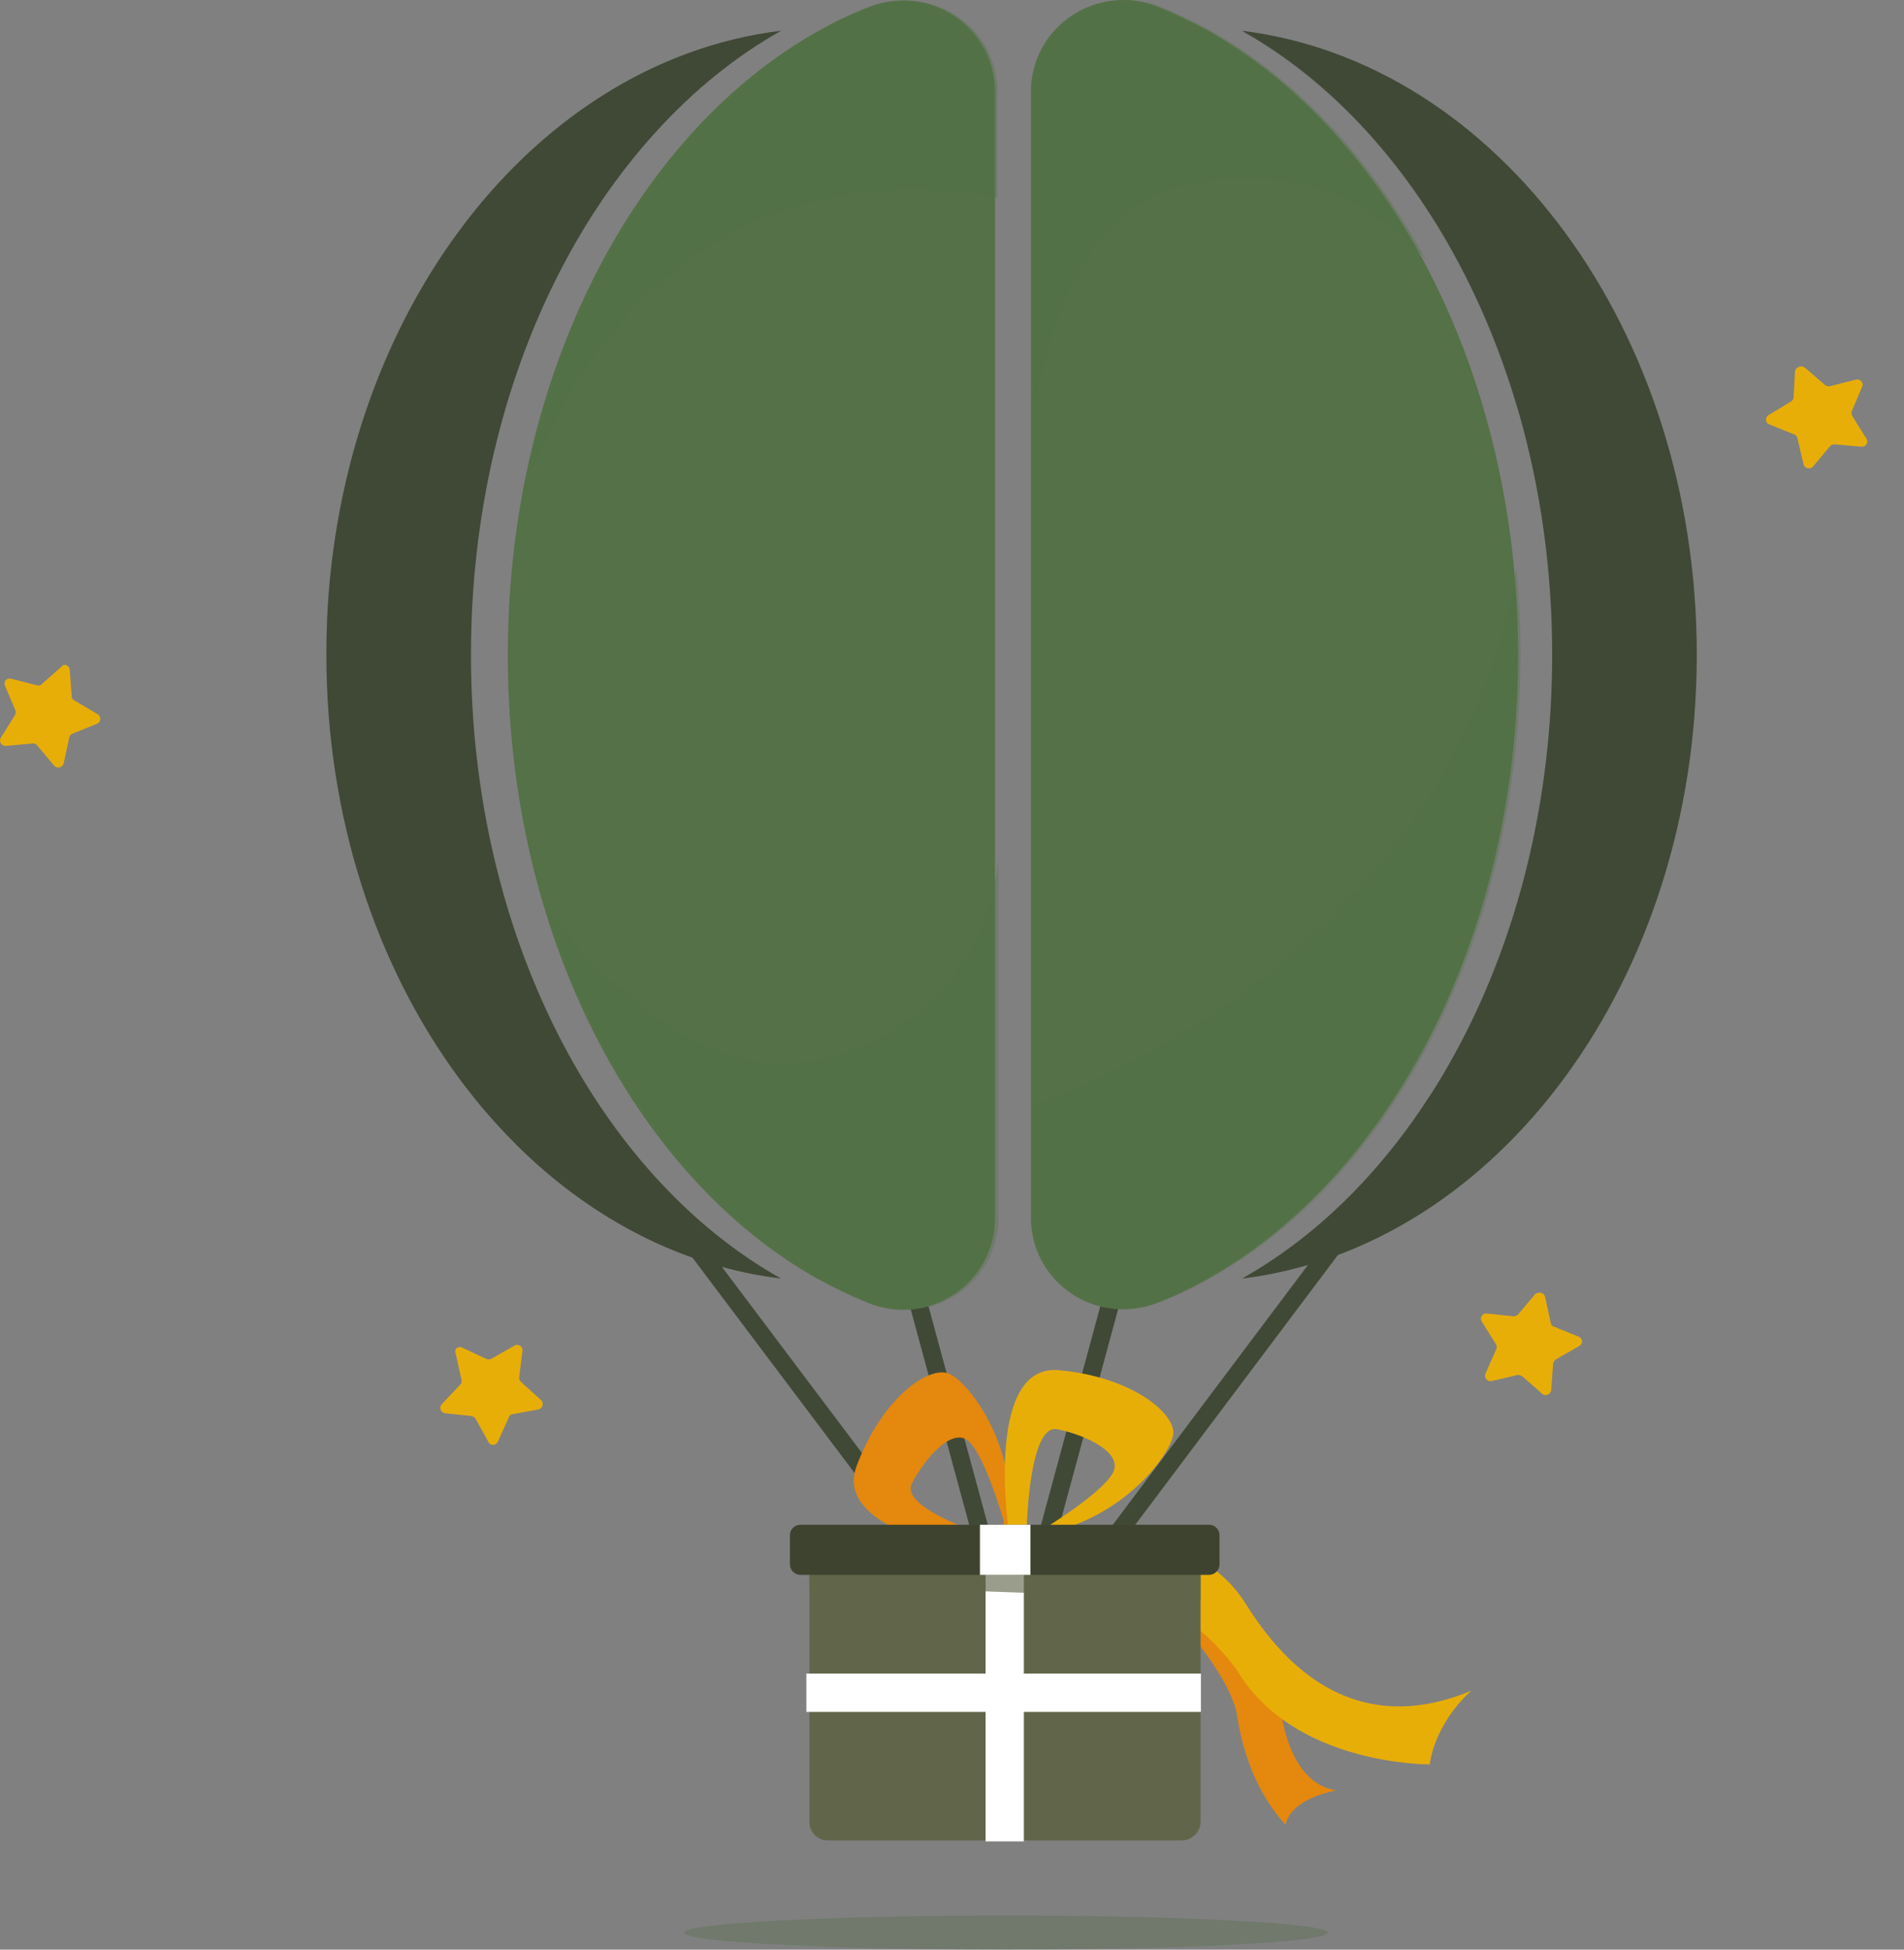<svg width="42" height="43" viewBox="0 0 42 43" fill="none" xmlns="http://www.w3.org/2000/svg">
<rect x="0" y="0" width="42" height="43" fill="#808080" stroke="none"/>
<path d="M26.212 35.484C26.212 35.484 27.734 35.578 28.266 37.778C28.266 37.778 28.422 39.331 29.475 39.487C28.725 39.644 28.412 39.956 28.36 40.248C27.609 39.425 27.38 38.413 27.286 37.83C27.192 37.173 26.358 36.151 26.358 36.151L26.212 35.484Z" fill="#E5880E"/>
<path d="M23.179 33.942C23.179 33.942 26.223 33.358 27.484 35.38C29.173 38.08 31.164 37.83 32.456 37.288C31.612 38.059 31.539 38.914 31.539 38.914C31.539 38.914 28.516 38.945 27.276 36.819C26.473 35.755 25.806 35.547 25.806 35.547L23.179 33.942Z" fill="#E8AE08"/>
<path d="M23.127 33.785L24.722 27.906" stroke="#404936" stroke-width="0.396" stroke-miterlimit="10"/>
<path d="M26.067 40.592H18.259C18.03 40.592 17.853 40.404 17.853 40.186V34.265H26.484V40.175C26.484 40.404 26.296 40.592 26.067 40.592Z" fill="#61664A"/>
<path d="M15.163 27.26L20.302 34.087" stroke="#404936" stroke-width="0.396" stroke-miterlimit="10"/>
<path d="M29.58 27.26L24.451 34.087" stroke="#404936" stroke-width="0.396" stroke-miterlimit="10"/>
<path d="M21.626 33.785L20.031 27.906" stroke="#404936" stroke-width="0.396" stroke-miterlimit="10"/>
<path d="M37.429 14.439C37.429 21.61 33.03 27.51 27.401 28.198C31.414 25.947 34.239 20.641 34.239 14.439C34.239 8.247 31.414 2.931 27.401 0.679C33.03 1.378 37.429 7.267 37.429 14.439Z" fill="#404936"/>
<path d="M17.227 28.198C11.598 27.51 7.199 21.61 7.199 14.439C7.199 7.267 11.598 1.367 17.227 0.679C13.214 2.931 10.389 8.247 10.389 14.439C10.389 20.641 13.214 25.947 17.227 28.198Z" fill="#404936"/>
<path d="M21.949 2.034C21.949 0.596 20.5 -0.374 19.156 0.158C18.78 0.304 18.405 0.481 18.04 0.69C14.027 2.941 11.202 8.257 11.202 14.449C11.202 20.641 14.027 25.957 18.04 28.209C18.405 28.407 18.77 28.584 19.156 28.74C20.49 29.272 21.949 28.302 21.949 26.864V2.034Z" fill="#547147"/>
<path d="M18.895 32.336C18.322 33.858 21.928 34.348 21.928 34.348C21.928 34.348 21.793 36.245 22.21 34.15C22.627 32.055 21.376 30.491 20.948 30.304C20.521 30.095 19.468 30.804 18.895 32.336ZM21.386 31.805C21.751 32.17 22.147 33.566 22.147 33.566L22.022 33.962C22.022 33.962 19.823 33.295 20.115 32.722C20.407 32.149 21.032 31.44 21.386 31.805Z" fill="#E5880E"/>
<path d="M26.65 0.679C26.285 0.481 25.921 0.304 25.535 0.148C24.201 -0.384 22.741 0.585 22.741 2.024V26.854C22.741 28.292 24.19 29.261 25.535 28.73C25.91 28.584 26.285 28.407 26.65 28.198C30.663 25.947 33.488 20.641 33.488 14.439C33.488 8.247 30.663 2.941 26.65 0.679Z" fill="#547147"/>
<path d="M22.585 34.703H21.741V40.613H22.585V34.703Z" fill="white"/>
<path d="M26.491 37.757V36.912H17.787V37.757H26.491Z" fill="white"/>
<path d="M23.356 30.22C21.73 30.074 22.241 33.681 22.241 33.681C22.241 33.681 20.375 34.067 22.512 33.9C24.639 33.733 25.806 32.107 25.879 31.648C25.952 31.19 24.983 30.366 23.356 30.22ZM24.545 32.493C24.294 32.941 23.054 33.702 23.054 33.702L22.648 33.691C22.648 33.691 22.7 31.388 23.325 31.523C23.951 31.648 24.795 32.045 24.545 32.493Z" fill="#E8AE08"/>
<path opacity="0.64" d="M17.853 34.734L26.484 34.724V35.266L17.853 34.963V34.734Z" fill="#61664A"/>
<path opacity="0.32" d="M22.189 43C26.109 43 29.288 42.832 29.288 42.625C29.288 42.417 26.109 42.249 22.189 42.249C18.268 42.249 15.09 42.417 15.09 42.625C15.09 42.832 18.268 43 22.189 43Z" fill="#506C44"/>
<path d="M26.671 34.734H17.655C17.529 34.734 17.425 34.63 17.425 34.505V33.858C17.425 33.733 17.529 33.629 17.655 33.629H26.671C26.796 33.629 26.901 33.733 26.901 33.858V34.505C26.901 34.63 26.796 34.734 26.671 34.734Z" fill="#3E432F"/>
<path d="M22.731 33.629H21.616V34.734H22.731V33.629Z" fill="white"/>
<path d="M34.083 28.605L34.208 29.178C34.218 29.22 34.239 29.251 34.281 29.261L34.823 29.48C34.916 29.522 34.927 29.637 34.833 29.689L34.322 29.981C34.291 30.002 34.27 30.033 34.26 30.075L34.218 30.658C34.208 30.752 34.093 30.804 34.02 30.742L33.582 30.356C33.551 30.335 33.509 30.325 33.478 30.325L32.905 30.46C32.811 30.481 32.727 30.387 32.769 30.293L33.009 29.751C33.019 29.72 33.019 29.678 32.998 29.647L32.686 29.147C32.634 29.063 32.696 28.959 32.8 28.97L33.384 29.032C33.426 29.032 33.457 29.022 33.488 28.99L33.864 28.542C33.947 28.48 34.062 28.511 34.083 28.605Z" fill="#E8AE08"/>
<path d="M10.191 29.72L10.723 29.97C10.754 29.991 10.796 29.981 10.837 29.97L11.348 29.678C11.431 29.626 11.536 29.699 11.525 29.793L11.452 30.377C11.452 30.418 11.463 30.45 11.494 30.481L11.932 30.877C12.005 30.94 11.974 31.065 11.88 31.085L11.306 31.19C11.265 31.2 11.233 31.221 11.223 31.263L10.983 31.794C10.942 31.888 10.816 31.888 10.775 31.805L10.493 31.294C10.473 31.263 10.441 31.242 10.4 31.231L9.816 31.169C9.722 31.159 9.68 31.044 9.743 30.971L10.149 30.543C10.181 30.512 10.191 30.481 10.181 30.439L10.056 29.866C10.004 29.762 10.097 29.678 10.191 29.72Z" fill="#E8AE08"/>
<path d="M1.539 14.772L1.581 15.356C1.581 15.398 1.602 15.429 1.643 15.45L2.154 15.752C2.238 15.804 2.227 15.929 2.144 15.961L1.602 16.18C1.571 16.19 1.539 16.221 1.529 16.263L1.404 16.836C1.383 16.93 1.258 16.961 1.195 16.888L0.82 16.44C0.799 16.409 0.757 16.398 0.716 16.398L0.132 16.451C0.038 16.461 -0.035 16.357 0.017 16.273L0.33 15.773C0.351 15.742 0.351 15.7 0.341 15.669L0.111 15.127C0.069 15.033 0.153 14.939 0.247 14.97L0.82 15.116C0.862 15.127 0.893 15.116 0.924 15.085L1.362 14.699C1.414 14.626 1.529 14.678 1.539 14.772Z" fill="#E8AE08"/>
<path d="M39.816 8.111L40.264 8.497C40.295 8.518 40.337 8.528 40.368 8.518L40.941 8.372C41.035 8.351 41.119 8.445 41.077 8.528L40.848 9.07C40.837 9.102 40.837 9.143 40.858 9.175L41.171 9.675C41.223 9.758 41.16 9.863 41.056 9.852L40.472 9.8C40.431 9.8 40.399 9.81 40.368 9.842L39.993 10.29C39.93 10.363 39.805 10.332 39.784 10.238L39.649 9.665C39.638 9.623 39.617 9.592 39.576 9.581L39.034 9.362C38.94 9.331 38.93 9.206 39.013 9.154L39.513 8.852C39.545 8.831 39.565 8.799 39.565 8.758L39.597 8.174C39.628 8.091 39.743 8.049 39.816 8.111Z" fill="#E8AE08"/>
<path opacity="0.33" d="M33.541 14.439C33.541 13.803 33.509 13.177 33.447 12.552C31.925 21.214 23.325 24.185 22.804 24.362V26.843C22.804 28.282 24.253 29.251 25.598 28.719C25.973 28.573 26.348 28.396 26.713 28.188C30.726 25.947 33.541 20.641 33.541 14.439Z" fill="#547147"/>
<path opacity="0.33" d="M37.377 15.794C36.105 19.651 32.748 23.038 31.539 24.164C30.424 25.905 29.006 27.291 27.401 28.198C32.665 27.552 36.855 22.34 37.377 15.794Z" fill="#404936"/>
<path opacity="0.33" d="M22.012 19.015C21.907 20.349 21.001 22.674 18.051 23.372C15.111 24.07 12.37 20.453 12.099 20.088C13.214 23.747 15.393 26.687 18.113 28.209C18.478 28.407 18.843 28.584 19.229 28.74C20.563 29.272 22.022 28.302 22.022 26.864V19.015H22.012Z" fill="#547147"/>
<path opacity="0.33" d="M11.4 25.259C13.026 26.874 15.028 27.927 17.217 28.198C14.236 26.53 11.911 23.163 10.91 19.015C11.442 21.829 11.442 24.164 11.4 25.259Z" fill="#404936"/>
<path opacity="0.39" d="M19.218 0.158C18.843 0.304 18.468 0.481 18.103 0.69C14.944 2.462 12.537 6.12 11.64 10.603C12.443 8.507 15.194 3.16 22.001 4.369V2.034C22.012 0.596 20.552 -0.374 19.218 0.158Z" fill="#547147"/>
<path opacity="0.39" d="M17.227 0.679C11.786 1.346 7.491 6.881 7.21 13.74C8.669 7.538 12.828 4.515 13.558 4.025C14.6 2.608 15.841 1.461 17.227 0.679Z" fill="#404936"/>
<path opacity="0.39" d="M26.015 4.129C28.693 3.494 30.361 4.588 31.435 5.703C30.247 3.504 28.61 1.753 26.713 0.679C26.348 0.481 25.983 0.304 25.598 0.148C24.263 -0.384 22.804 0.585 22.804 2.024V9.039C23.19 6.944 24.055 4.599 26.015 4.129Z" fill="#547147"/>
<g opacity="0.39">
<path d="M33.728 9.956L33.738 9.977C33.738 9.977 33.728 9.925 33.697 9.821C33.707 9.873 33.718 9.914 33.728 9.956Z" fill="#404936"/>
<path d="M32.623 3.066C31.112 1.763 29.329 0.919 27.401 0.69C30.205 2.264 32.415 5.318 33.509 9.133C33.134 7.653 32.446 4.661 32.623 3.066Z" fill="#404936"/>
</g>
</svg>
